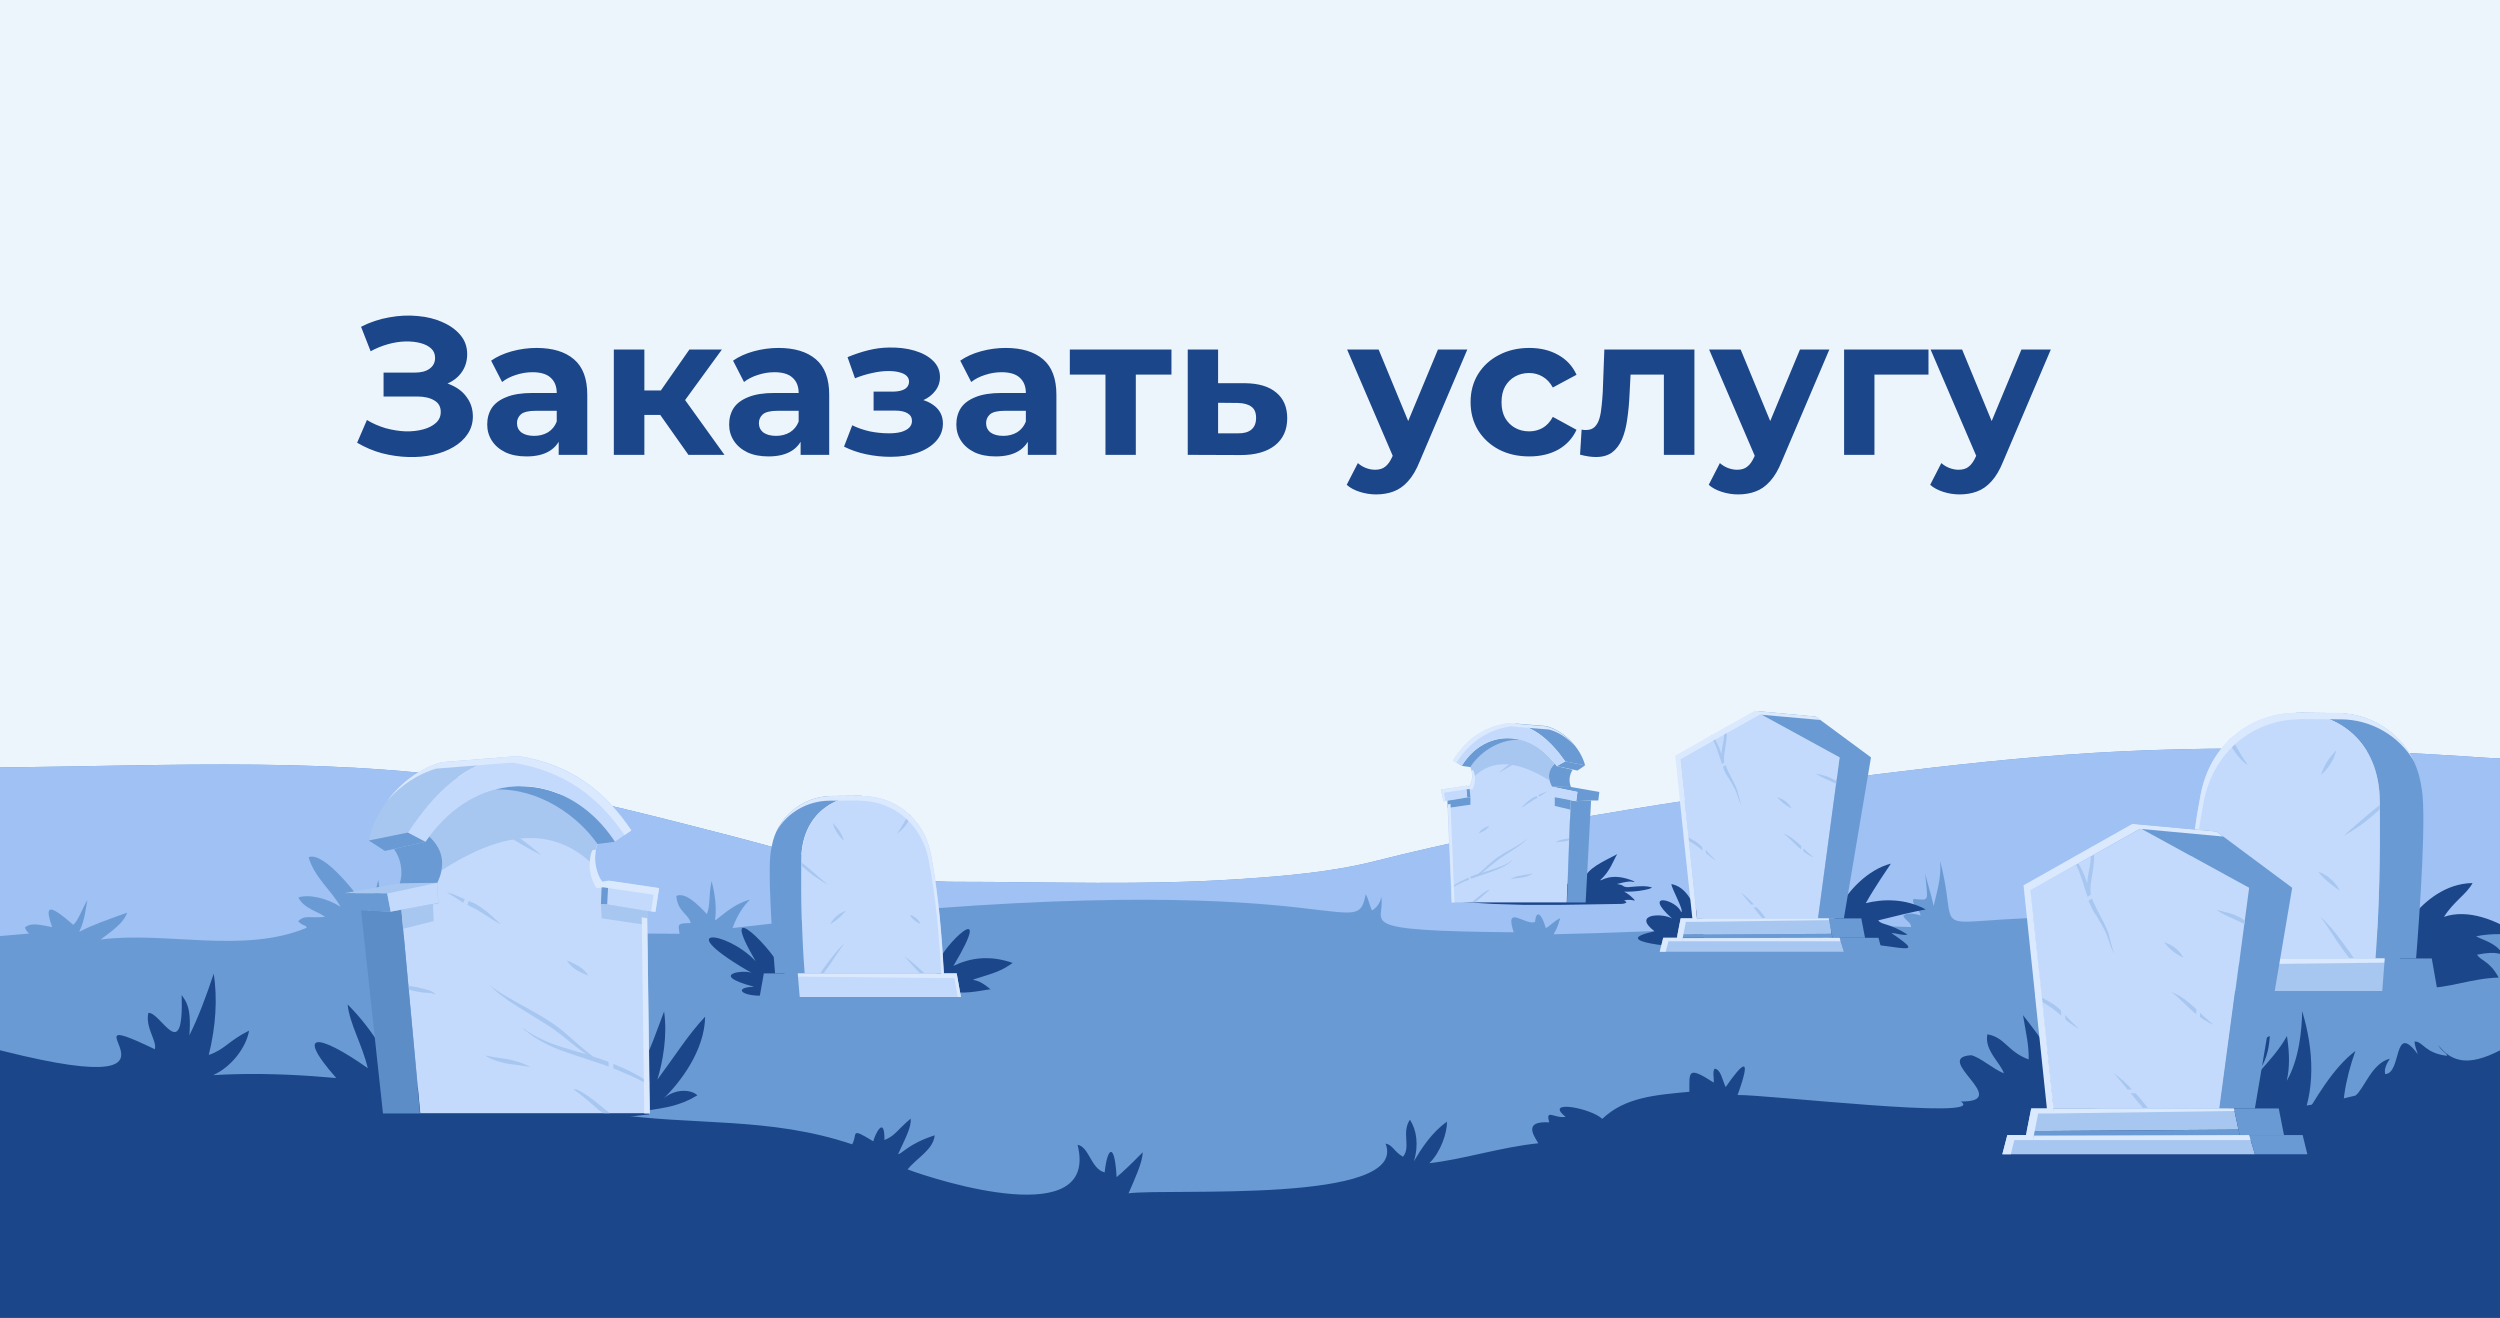 <?xml version="1.0" encoding="UTF-8"?> <svg xmlns="http://www.w3.org/2000/svg" width="1440" height="759" viewBox="0 0 1440 759" fill="none"><rect x="0" y="0" width="1440" height="759" fill="#333333" stroke="none"/><g clip-path="url(#clip0_12_2)"><path d="M-13 0H1450V517H-13V0Z" fill="#ECF5FC"></path><path d="M-13 441.99C-12.86 439.98 -10.42 440.84 -9.13 441.13C-6.16 441.71 -3.13 441.99 -0.1 441.99C98.49 441.27 198.23 435.11 295.82 452.45C338.67 460.05 380.8 471.08 423.07 481.97C463.77 492.43 507.91 507.91 550.18 507.91C604.78 507.91 659.38 510.06 713.98 506.33C740.06 504.61 767.15 502.32 792.51 495.87C877.35 474.37 966.05 461.19 1053.18 449.58C1093.45 444.28 1133.72 439.41 1174.13 435.97C1260.98 428.52 1346.67 430.52 1433.23 436.54C1438.96 436.97 1444.55 436.68 1450.28 436.68V756.28H-9.7L-13 441.99Z" fill="#6A9AD3"></path><path d="M-9.131 441.13C-6.121 441.7 -3.251 441.99 -0.101 441.99C98.489 441.27 198.229 435.11 295.819 452.45C338.669 460.05 380.799 471.08 423.069 481.97C463.769 492.43 507.909 507.91 550.179 507.91C604.779 507.91 659.379 510.06 713.979 506.33C740.059 504.61 767.149 502.32 792.509 495.87C877.349 474.37 966.049 461.19 1053.18 449.58C1093.45 444.28 1133.72 439.41 1174.13 435.97C1260.98 428.52 1346.67 430.52 1433.23 436.54C1438.96 436.97 1444.55 436.68 1450.28 436.68V536.57C1406 541.73 1357.85 532.41 1314.86 531.27C1315 523.82 1340.51 517.8 1343.81 507.34C1339.94 500.46 1306.55 524.25 1304.4 523.25C1310.7 506.77 1312.56 487.71 1307.26 473.66C1302.82 486.56 1300.96 499.46 1296.23 509.2C1276.31 480.39 1271.29 491 1280.18 516.51C1227.59 493.87 1276.74 526.25 1250.51 529.69C1094.46 521.81 1132.14 551.9 1117.53 496.01C1118.39 506.19 1115.23 514.93 1113.8 521.81C1112.08 514.21 1109.5 506.48 1108.93 503.04C1110.22 519.38 1112.08 518.66 1102.19 517.8C1100.76 520.95 1106.06 524.25 1106.21 527.26C1100.9 525.68 1098.04 525.97 1096.32 527.4C1096.89 529.84 1100.9 531.13 1100.76 533.99C1031.97 531.27 961.179 536.86 894.829 538.15C897.549 533.85 898.129 530.27 898.699 528.83C894.689 530.84 892.109 533.99 890.389 534.56C887.949 526.1 884.799 523.81 884.229 530.98C878.929 533.56 866.319 520.23 871.909 537C776.329 536.14 798.679 531.55 795.529 516.51C795.389 520.09 792.089 523.67 790.229 524.39C788.799 521.38 788.369 518.08 786.649 515.07C780.769 546.46 770.459 493.72 421.939 534.56C424.659 527.11 428.389 521.52 431.969 518.22C423.079 520.51 417.069 526.39 412.049 530.12C411.909 529.98 412.049 529.83 411.909 529.69C413.199 520.37 410.759 511.2 409.899 507.48C408.039 516.22 409.329 520.81 407.179 526.54C401.449 520.38 394.569 513.78 389.549 516.08C390.409 525.4 396.569 526.25 397.859 531.7C389.119 531.7 390.979 532.85 391.409 537.86C190.209 536 224.749 552.33 217.869 506.76C215.579 516.51 214.859 520.52 212.859 526.11C206.699 515.93 186.779 490.28 177.749 493.72C181.049 505.47 191.509 513.5 196.089 522.24C187.919 517.22 177.749 514.93 171.869 516.94C175.019 523.39 183.479 525.11 187.199 528.12C177.309 528.98 176.019 526.83 171.719 530.56C174.159 533.43 176.589 532.71 176.589 534.43C140.189 549.62 95.049 536.29 57.929 541.17C69.249 533 71.539 529.99 73.259 525.69C61.649 529.85 53.769 532.57 45.599 536.72C48.899 530.13 49.469 522.53 50.329 518.38C47.029 523.97 45.169 530.28 42.159 532.71C25.679 518.09 26.679 523.97 29.979 534C24.249 533 17.799 530.99 14.359 534.29C15.789 537.59 16.509 537.01 16.799 537.73L-11.431 540.17L-12.431 441.71C-12.861 439.98 -10.281 440.84 -9.131 441.13Z" fill="#9FC1F4"></path><path d="M-11.33 601.97C133.98 641.09 26.12 573.98 89.17 604.36C90.6 599.63 83.58 592.03 85.44 583.44C92.46 582.58 105.93 614.68 104.64 573.12C106.93 576.7 110.37 579.57 109.08 596.34C114.1 586.31 118.68 574.12 123.12 560.8C125.27 574.99 124.41 590.9 120.25 607.66C129.71 604.36 131.28 599.78 143.46 593.62C142.03 602.65 133.86 614.26 122.82 619.27C197.91 614.83 275.3 634.03 351.1 641.34C399.68 648.65 442.53 642.92 490.82 659.11C494.26 653.23 489.1 648.93 503 657.39C504.29 652.52 509.59 642.48 509.45 656.67C515.61 654.09 515.9 651.8 524.5 644.34C525.22 649.07 520.92 656.81 517.34 664.69C519.06 665.12 523.07 658.81 538.41 653.94C537.41 662.4 528.67 666.41 522.79 673.58C540.27 680.17 633.28 709.55 620.67 659.39C627.41 660.54 628.41 673.43 636.29 675.3C637.72 661.26 642.02 656.96 643.17 678.02C646.75 675.15 652.63 669.42 658.22 663.69C658.08 669.42 654.06 678.16 650.05 687.34C673.12 684.33 811.7 693.65 798.08 658.68C802.38 659.54 802.67 663.12 808.11 666.27C812.84 660.68 807.11 652.37 812.12 644.92C815.99 650.94 817.28 659.54 814.41 668.85C818.85 661.4 824.58 652.37 833.47 646.06C833.61 652.51 829.74 663.83 823.3 669.99C842.79 667.84 864 660.82 886.07 658.52C882.77 653.22 877.9 645.62 892.37 646.48C890.08 638.31 895.09 644.33 901.83 643.33C888.79 633.01 916.59 638.31 922.9 644.48C935.94 632.01 953.28 630.72 973.06 628.86C973.2 617.68 971.63 613.52 987.1 623.56C987.39 621.55 986.24 617.11 987.67 615.53C991.25 616.1 991.97 621.84 993.98 626.14C1004.15 611.52 1009.17 607.65 1000.86 630.73C1015.9 630.3 1146.17 645.35 1129.4 634.46C1159.78 634.75 1112.35 609.24 1135.42 607.8C1140.72 609.09 1147.31 615.25 1154.19 618.26C1152.76 612.67 1142.73 604.93 1144.74 595.76C1154.91 597.48 1156.34 605.79 1168.52 610.23C1168.67 602.06 1167.09 595.76 1165.23 584.72C1174.69 596.9 1188.01 612.95 1188.01 632.87C1191.6 627.28 1190.88 626.99 1204.21 608.36C1205.5 615.81 1204.78 628.14 1201.2 637.88C1250.64 642.75 1305.67 644.19 1356.83 631C1361.84 626.99 1366.14 612.37 1376.6 609.79C1375.03 612.08 1373.02 615.67 1373.88 618.68C1383.62 618.25 1378.32 588.01 1392.65 607.21C1391.93 605.06 1390.79 602.05 1390.79 599.9C1395.66 599.76 1396.52 606.6 1409.56 608.17C1409.13 606.16 1406.55 606.02 1404.4 601.86C1416.01 617.48 1431.92 610.17 1449.97 599.42L1448.04 764.48L1422.36 764.49H1255.79L1091.85 764.48L925.91 764.49H697.12H459.4L341.13 764.5H325.33H236.68L18.81 764.49L-1.78 764.5H-11.02L-11.33 601.97Z" fill="#1C468A"></path><path d="M1396.25 659.4C1392.1 659.26 1393.82 658.97 1380.78 659.11C1385.94 652.95 1395.11 645.93 1402.56 638.19C1390.95 643.49 1378.34 647.79 1368.02 659.97C1367.88 657.53 1370.89 651.37 1366.16 640.19C1365.73 643.06 1365.73 648.93 1361.86 652.8C1357.85 648.64 1352.98 639.04 1350.83 653.66C1347.53 639.62 1350.83 621.99 1356.7 605.36C1343.8 615.11 1333.92 632.45 1324.46 648.35C1333.77 628.72 1332.91 604.93 1326.04 582.42C1325.89 593.6 1324.17 610.51 1317.15 622.55C1318.87 615.24 1318.87 607.07 1317.29 596.75C1312.99 604.49 1307.12 610.94 1301.24 617.53C1302.25 613.95 1306.55 610.79 1307.41 596.75C1289.21 604.63 1285.91 629.28 1281.18 649.78C1281.18 652.79 1287.63 664.97 1276.17 664.97C1288.78 664.85 1369.6 664.42 1396.25 659.4ZM1389.09 528.12C1396.97 518.95 1408.44 508.92 1424.2 508.63C1420.76 515.08 1413.45 519.09 1407.72 528.12C1421.33 523.39 1438.24 529.7 1452 539.44C1445.41 537.86 1435.38 537.43 1426.21 539.3C1430.22 541.59 1437.24 542.88 1441.25 549.04C1440.25 550.62 1439.39 547.32 1426.78 549.9C1428.93 553.48 1433.94 553.34 1439.25 563.09C1409.15 563.66 1377.77 588.17 1382.21 531.99C1382.5 531.71 1382.93 530.71 1389.09 528.12ZM1054.47 543.03C1087.15 541.31 1114.52 554.35 1089.44 537.44C1092.45 537.44 1095.6 539.02 1098.75 538.3C1087.86 531.42 1083.99 533 1081.84 530.13C1092.02 527.55 1102.34 525.11 1109.22 523.82C1097.32 517.37 1084.28 517.8 1074.68 520.24C1080.27 510.35 1086.72 501.18 1089.15 497.45C1075.68 500.89 1064.22 513.5 1059.35 523.1V522.24C1055.19 532.14 1053.61 537.15 1054.47 543.03ZM980.38 545.9C966.77 546.04 924.78 542.46 953.01 536.44C939.68 526.12 958.17 525.84 963.18 529.13C945.27 513.08 965.9 518.24 968.34 525.4C970.35 524.83 962.61 511.5 962.75 509.2C971.78 511.06 974.5 520.24 977.94 524.82C977.8 524.53 979.95 528.98 980.81 529.12C979.67 536.15 983.11 543.03 980.38 545.9ZM374.35 638.48C327.35 639.91 280.06 628.45 230.61 630.74C227.46 613.11 214.27 592.47 200.23 578.57C201.38 589.75 208.54 601.5 211.84 615.26C183.46 595.19 165.84 591.47 200.09 628.02C194.64 627.02 186.76 625.87 181.6 631.17C183.03 633.32 183.03 633.89 188.91 639.05C184.9 636.9 175.15 628.16 169.56 632.89C168.41 632.6 166.84 631.89 165.55 634.04C166.41 635.19 167.27 635.62 168.27 636.62C162.39 636.91 153.37 636.62 145.34 640.2C144.91 639.77 145.2 640.2 145.48 639.48C219.71 640.34 296.95 650.95 373.76 641.92L374.35 638.48Z" fill="#1C468A"></path><path d="M1400.7 552.06L1403.99 570.83H1372.18L1373.61 552.06H1391.67H1400.7Z" fill="#6A9AD3"></path><path d="M1346.39 410.75C1368.17 410.89 1387.51 425.37 1393.25 446.29C1394.25 450.02 1394.97 454.03 1395.4 458.18C1397.54 481.54 1391.67 552.05 1391.67 552.05H1373.61H1368.31C1370.46 523.82 1371.18 493.29 1370.75 461.33C1370.46 427.36 1346.96 410.6 1322.45 410.6V410.46L1346.39 410.75Z" fill="#6A9AD3"></path><path d="M1373.61 552.06L1372.18 570.83H1243.64L1247.07 552.06H1257.39H1368.31H1373.61Z" fill="#A8C7F0"></path><path d="M1370.75 461.34C1371.03 493.3 1370.46 523.83 1368.31 552.06H1257.39C1258.97 523.25 1261.55 489 1267.71 457.47C1273.73 426.37 1298.66 410.61 1322.6 410.61C1347.1 410.6 1370.46 427.37 1370.75 461.34Z" fill="#C3DAFC"></path><path d="M1275.88 512.5C1275.88 512.5 1278.46 511.64 1280.75 509.63C1283.04 507.77 1284.33 505.33 1284.33 505.33C1284.33 505.33 1281.61 505.9 1279.32 507.91C1276.88 509.92 1275.88 512.5 1275.88 512.5ZM1336.93 446.29C1336.93 446.29 1339.94 443.85 1342.37 439.98C1343.66 438.12 1344.52 436.11 1344.95 434.68C1345.52 433.25 1345.67 432.24 1345.67 432.24C1345.67 432.24 1342.94 434.82 1340.37 438.69C1337.93 442.57 1336.93 446.29 1336.93 446.29ZM1286.05 431.24C1287.92 434.25 1290.07 436.83 1291.79 438.41C1293.5 439.99 1294.79 440.7 1294.79 440.7L1292.64 437.55C1291.36 435.69 1289.78 432.96 1288.06 429.95L1285.19 425.08C1284.76 425.51 1284.19 425.94 1283.76 426.51C1284.33 428.09 1285.05 429.67 1286.05 431.24ZM1276.17 552.06C1283.62 544.75 1288.78 538.45 1288.78 538.45C1288.78 538.45 1281.47 543.9 1273.44 551.63C1273.3 551.77 1273.16 551.92 1272.87 552.06H1276.17ZM1341.08 508.06C1344.38 510.93 1347.67 512.93 1347.67 512.93C1347.67 512.93 1346.1 509.35 1342.52 506.34C1340.8 504.76 1338.93 503.76 1337.64 503.04C1336.21 502.32 1335.35 502.18 1335.35 502.18C1335.35 502.18 1337.64 505.2 1341.08 508.06ZM1370.75 463.63L1364.58 468.65C1356.42 475.53 1349.97 481.41 1349.97 481.41C1349.97 481.41 1357.85 477.4 1366.02 470.37C1367.74 468.94 1369.31 467.5 1370.75 466.21C1370.89 465.36 1370.89 464.49 1370.75 463.63ZM1350.97 545.04C1347.39 540.02 1343.95 535.72 1341.23 532.71C1338.5 529.7 1336.64 528.12 1336.64 528.12L1340.37 533.42C1342.66 536.72 1345.52 541.45 1349.11 546.46C1350.54 548.47 1351.97 550.33 1353.41 552.05H1355.84C1354.41 549.77 1352.69 547.47 1350.97 545.04Z" fill="#A8C7F0"></path><path d="M1287.06 428.95C1297.52 419.35 1311.13 414.33 1324.46 414.33V414.19L1348.39 414.33C1366.02 414.47 1381.92 423.93 1390.52 438.55C1382.64 421.78 1365.44 410.75 1346.38 410.6L1322.45 410.46V410.6C1309.13 410.6 1295.51 415.47 1285.05 425.22C1276.6 432.96 1270.29 443.71 1267.57 457.47C1261.55 489 1258.83 523.25 1257.25 552.06H1246.79L1243.49 570.83H1246.07L1248.79 555.78H1259.26L1373.33 554.49L1373.47 552.05H1259.4C1260.98 523.96 1263.7 491.43 1269.43 461.19C1272.3 447.44 1278.75 436.69 1287.06 428.95Z" fill="#DAE9FE"></path><path d="M1059.63 436.26L1013.78 411.18L967.77 437.26L977.51 528.98H1047.16L1059.63 436.26Z" fill="#C3DAFC"></path><path d="M1059.63 540.16L1062.07 548.19H956.02L958.03 540.16H965.909H1055.62H1059.63ZM1053.33 528.98L1055.05 537.87L966.2 538.44L968.06 528.98H974.799H1047.17H1053.33Z" fill="#A8C7F0"></path><path d="M1055.05 537.87L1055.62 540.16H965.91L966.2 538.44L1055.05 537.87ZM1081.99 540.16L1084.14 548.19H1062.07L1059.63 540.16H1074.25H1081.99Z" fill="#6A9AD3"></path><path d="M1072.1 528.98L1074.25 540.16H1059.63H1055.62L1055.05 537.87L1053.33 528.98H1062.07H1072.1Z" fill="#6A9AD3"></path><path d="M1077.69 436.26L1062.07 528.99H1053.33H1047.17L1059.63 436.26L1010.62 409.46L1045.88 412.76L1077.69 436.26Z" fill="#6A9AD3"></path><path d="M988.839 431.1L991.849 440.13L993.279 439.13C993.279 438.99 993.279 438.99 993.139 438.84C992.999 437.69 992.999 436.4 993.139 435.11L993.709 431.1C994.139 428.38 994.569 425.65 994.569 423.07L994.709 418.63L993.559 419.2L993.129 423.07C992.989 425.51 992.559 428.09 991.979 430.81C991.839 431.96 991.549 433.1 991.549 434.25L990.119 430.52C988.969 427.51 987.399 425.22 986.109 423.21L985.389 423.64C986.399 425.8 987.839 428.23 988.839 431.1ZM1027.53 462.92C1029.68 464.64 1031.97 465.64 1031.97 465.64C1031.97 465.64 1030.83 463.35 1028.54 461.63C1027.39 460.77 1026.24 460.05 1025.24 459.77C1024.38 459.34 1023.66 459.34 1023.66 459.34C1024.87 460.61 1026.16 461.81 1027.53 462.92ZM1036.42 486.28C1034.12 484.13 1031.83 482.41 1030.11 481.41C1028.25 480.41 1027.1 479.98 1027.1 479.98C1027.1 479.98 1028.11 480.7 1029.68 482.13C1031.26 483.42 1033.12 485.43 1035.41 487.58L1037.42 489.3L1037.56 487.29C1037.13 486.99 1036.85 486.71 1036.42 486.28ZM1054.62 448.15C1052.32 447 1050.03 446.57 1048.45 446.14L1045.88 445.57L1048.17 447C1049.6 447.86 1051.75 448.72 1053.9 449.72L1057.63 451.44L1057.77 450.01C1056.91 449.3 1055.91 448.73 1054.62 448.15ZM980.669 490L980.379 487.71C979.519 486.85 978.519 486.13 977.509 485.27C974.639 483.41 971.779 481.97 969.629 480.83L969.769 482.26C971.629 483.69 974.069 485.13 976.499 486.7C978.089 487.71 979.519 488.86 980.669 490ZM1014.2 525.12L1012.06 522.68H1009.91L1012.91 526.26L1015.21 529.13H1017.07C1016.35 527.7 1015.21 526.4 1014.2 525.12ZM1044.59 493.73C1044.59 493.73 1043.58 493.01 1042.01 491.58L1038.85 488.71L1038.71 490.43L1041.43 492.29C1043.44 493.44 1044.59 493.73 1044.59 493.73ZM988.269 495.45C988.269 495.45 986.979 494.45 985.119 492.44L982.399 489.43L982.689 491.44L984.699 493.02C986.689 494.87 988.269 495.45 988.269 495.45ZM1006.32 516.95L1002.6 513.94L1005.61 517.52L1008.47 520.96H1010.34L1006.32 516.95ZM993.709 445.14C994.429 446.57 995.289 447.72 995.859 448.44C997.719 451.74 999.589 454.6 1000.45 457.33C1001.16 459.62 1001.88 461.49 1002.45 462.63C1003.03 463.78 1003.46 464.35 1003.46 464.35C1003.46 464.35 1003.03 463.78 1002.6 462.49C1002.17 461.2 1001.74 459.34 1001.16 457.04C1000.16 452.31 996.289 447.01 993.859 440.56L992.429 441.71C992.799 442.87 993.229 444.02 993.709 445.14Z" fill="#A8C7F0"></path><path d="M961.039 542.17H968.78L969.21 540.45L971.07 530.99H977.659L972.789 484.27V483.98L967.77 437.26L988.409 425.65L988.979 425.36L1013.63 411.6L1048.74 414.75L1045.88 412.74L1010.62 409.44L985.969 423.34L985.4 423.63L964.909 435.24L969.78 481.96V482.25L974.799 528.97H968.06L966.2 538.43L965.909 540.15H958.03L956.02 548.18H959.46L961.039 542.17Z" fill="#DAE9FE"></path><path d="M977.661 530.99L1053.47 529.99L1053.33 528.99H977.521L977.661 530.99ZM968.781 542.17H1060.21L1059.63 540.16L969.211 540.45L968.781 542.17Z" fill="#DAE9FE"></path><path d="M1295.37 511.36L1233.17 477.25L1169.4 512.79L1182.59 638.48H1278.31L1295.37 511.36Z" fill="#C3DAFC"></path><path d="M1295.51 653.81L1298.81 664.85H1153.35L1156.22 653.81H1166.97H1290.07H1295.51ZM1286.77 638.48L1289.35 650.66L1167.4 651.52L1169.98 638.48H1179.01H1278.6H1286.77Z" fill="#A8C7F0"></path><path d="M1289.35 650.66L1290.07 653.81H1166.97L1167.4 651.52L1289.35 650.66ZM1326.32 653.81L1329.04 664.85H1298.81L1295.51 653.81H1315.57H1326.32Z" fill="#6A9AD3"></path><path d="M1312.56 638.48L1315.57 653.82H1295.51H1290.07L1289.35 650.67L1286.77 638.49H1298.81H1312.56V638.48Z" fill="#6A9AD3"></path><path d="M1320.3 511.36L1298.81 638.48H1286.77H1278.6L1295.51 511.36L1228.3 474.53L1276.74 478.97L1320.3 511.36Z" fill="#6A9AD3"></path><path d="M1198.35 504.19C1199.78 507.92 1200.79 512.22 1202.51 516.66L1204.37 515.23C1204.37 515.09 1204.23 514.94 1204.23 514.8V514.66C1204.08 512.99 1204.08 511.31 1204.23 509.64C1204.37 507.92 1204.8 506.06 1205.09 504.19C1205.66 500.46 1206.23 496.74 1206.23 493.3C1206.09 491.01 1206.23 489 1206.38 487.14L1204.8 488C1204.51 489.58 1204.37 491.3 1204.37 493.3C1204.23 496.6 1203.51 500.18 1202.79 503.91C1202.51 505.49 1202.36 507.06 1202.22 508.64C1201.65 506.92 1201.07 505.2 1200.36 503.62C1198.78 499.61 1196.49 496.45 1194.91 493.59L1193.91 494.16C1195.2 497.03 1197.06 500.18 1198.35 504.19ZM1251.52 547.9C1253.4 549.4 1255.47 550.66 1257.68 551.63C1257.68 551.63 1256.1 548.48 1252.95 546.04C1251.37 544.75 1249.8 543.89 1248.51 543.46C1247.22 542.89 1246.5 542.74 1246.5 542.74C1247.97 544.65 1249.66 546.38 1251.52 547.9ZM1263.7 580.01C1260.55 577.14 1257.39 574.71 1254.96 573.42C1252.52 571.99 1250.8 571.41 1250.8 571.41C1250.8 571.41 1252.23 572.41 1254.24 574.28L1262.12 581.73C1263.12 582.59 1263.98 583.45 1264.99 584.17L1265.13 581.45C1264.7 580.87 1264.27 580.44 1263.7 580.01ZM1288.78 527.7C1285.62 526.12 1282.47 525.55 1280.32 524.98L1276.74 524.12C1276.74 524.12 1277.88 524.98 1279.89 526.13C1281.9 527.28 1284.76 528.42 1287.77 529.86L1292.79 532.3L1293.08 530.29C1291.75 529.25 1290.31 528.39 1288.78 527.7ZM1187.32 585.02L1187.03 581.87C1185.88 580.72 1184.59 579.72 1183.02 578.57C1179.01 575.99 1175.14 574.13 1172.13 572.55L1172.27 574.41C1174.85 576.27 1178.29 578.28 1181.58 580.43C1183.73 582.01 1185.6 583.45 1187.32 585.02ZM1233.17 633.18L1230.16 629.74H1227.3L1231.31 634.61L1234.61 638.48H1237.33L1233.17 633.18ZM1275.02 590.18C1275.02 590.18 1273.59 589.18 1271.58 587.31C1270.29 586.31 1268.86 584.87 1267.28 583.3L1267.14 585.74C1268.43 586.74 1269.72 587.6 1270.86 588.18C1273.3 589.75 1275.02 590.18 1275.02 590.18ZM1197.63 592.62C1197.63 592.62 1195.92 591.19 1193.34 588.61L1189.47 584.6L1189.75 587.32L1192.48 589.47C1195.49 591.62 1197.63 592.62 1197.63 592.62ZM1222.43 622L1217.41 617.99L1221.57 622.86L1225.44 627.59H1228.01C1226.01 625.29 1224 623.43 1222.43 622ZM1205.09 523.54C1206.09 525.55 1207.09 526.98 1207.95 528.13C1210.53 532.72 1213.11 536.73 1214.11 540.31C1215.12 543.32 1215.98 545.9 1216.84 547.62C1217.7 549.2 1218.27 550.06 1218.27 550.06C1218.27 550.06 1217.7 549.2 1217.12 547.48C1216.55 545.76 1215.98 543.18 1215.12 540.03C1213.83 533.58 1208.53 526.27 1204.94 517.53L1202.94 518.96C1203.8 520.53 1204.51 522.11 1205.09 523.54Z" fill="#A8C7F0"></path><path d="M1160.23 656.68H1170.98L1171.41 654.39L1173.99 641.35H1183.16L1176.43 577.29V576.86L1169.55 512.8L1197.78 496.89L1198.5 496.46L1232.46 477.4L1280.47 481.84L1276.74 478.97L1228.3 474.53L1194.48 493.59L1193.77 494.02L1165.54 509.93L1172.27 573.99V574.42L1179.01 638.48H1169.98L1167.4 651.52L1166.97 653.81H1156.22L1153.35 664.84H1158.23L1160.23 656.68Z" fill="#DAE9FE"></path><path d="M1183.16 641.35L1287.06 639.92L1286.77 638.49H1182.88L1183.16 641.35ZM1170.98 656.68H1296.37L1295.51 653.81L1171.41 654.38L1170.98 656.68Z" fill="#DAE9FE"></path><path d="M451.16 560.52C446.57 547.34 411.61 513.08 435.25 553.64C417.91 535.3 385.38 533.29 433.39 560.66C430.24 558.08 406.45 560.95 434.39 568.4C420.78 568.54 427.51 576 448.29 572.7C448.86 570.41 452.3 565.96 451.87 559.52C451.73 559.52 451.58 559.52 451.58 559.66C451.58 559.8 451.59 559.8 451.16 560.52ZM540.44 554.5C542.59 545.33 573.83 514.94 549.18 556.36C558.92 551.63 570.1 550.05 583.29 554.64C576.99 559.08 574.83 559.8 560.51 564.24C561.37 565.1 563.52 563.81 570.68 569.97C569.68 568.83 532.56 580.87 540.44 554.5Z" fill="#1C468A"></path><path d="M439.979 560.66L437.539 574.27H460.609L459.459 560.66H446.419H439.979Z" fill="#6A9AD3"></path><path d="M479.248 458.47C463.488 458.61 449.588 468.93 445.288 484.12C444.568 486.84 443.998 489.71 443.708 492.72C442.128 509.63 446.428 560.65 446.428 560.65H459.468H463.338C461.758 540.3 461.328 518.23 461.478 495.15C461.768 470.5 478.678 458.46 496.448 458.46V458.32L479.248 458.47Z" fill="#6A9AD3"></path><path d="M459.48 560.66L460.63 574.27H553.49L551.05 560.66H543.6H463.35H459.48Z" fill="#C3DAFC"></path><path d="M461.621 495.16C461.331 518.23 461.911 540.31 463.481 560.66H543.731C542.581 539.88 540.721 515.08 536.281 492.3C531.981 469.8 513.921 458.48 496.581 458.48C478.821 458.47 461.911 470.51 461.621 495.16Z" fill="#C3DAFC"></path><path d="M530.119 532.14C530.119 532.14 528.259 531.42 526.679 530.13C524.959 528.7 524.099 526.98 524.099 526.98C524.099 526.98 526.109 527.41 527.679 528.84C528.829 529.66 529.679 530.81 530.119 532.14ZM486.129 484.27C486.129 484.27 483.979 482.55 482.119 479.68C481.259 478.25 480.539 476.96 480.259 475.81C479.829 474.81 479.689 474.09 479.689 474.09C479.689 474.09 481.699 475.95 483.559 478.68C485.409 481.55 486.129 484.27 486.129 484.27ZM522.959 473.38C521.869 475.32 520.459 477.06 518.799 478.54C517.509 479.69 516.649 480.26 516.649 480.26L518.229 477.97L521.529 472.52C522.249 471.23 522.959 470.08 523.679 469.08L524.679 470.08L522.959 473.38ZM529.979 560.66C524.679 555.36 520.949 550.77 520.949 550.77C520.949 550.77 526.249 554.64 532.129 560.23L532.559 560.66H529.979ZM483.119 528.84C480.679 530.99 478.249 532.28 478.249 532.28C478.249 532.28 479.399 529.7 481.979 527.55C483.269 526.4 484.559 525.69 485.559 525.26L487.279 524.54C487.279 524.54 485.559 526.69 483.119 528.84ZM461.619 496.74L466.059 500.32L476.669 509.49C476.669 509.49 471.079 506.62 465.059 501.61L461.619 498.6V496.74ZM475.949 555.64C478.529 552.06 481.109 548.9 482.969 546.75C484.979 544.6 486.269 543.45 486.269 543.45L483.549 547.32L477.239 556.78C476.089 558.21 475.089 559.65 474.229 560.94H472.369C473.369 559.08 474.659 557.36 475.949 555.64Z" fill="#A8C7F0"></path><path d="M522.101 471.66C514.511 464.64 504.621 461.2 495.021 461.2V461.06L477.681 461.2C464.931 461.34 453.461 468.08 447.301 478.69C453.031 466.51 465.361 458.63 479.111 458.48L496.451 458.34V458.48C506.051 458.48 515.941 462.06 523.531 468.94C529.551 474.53 534.281 482.27 536.141 492.3C540.581 515.09 542.441 539.88 543.591 560.66H551.041L553.481 574.27H551.621L549.761 563.38H542.311L459.771 562.52L459.631 560.8H542.171C541.021 540.59 539.161 516.95 534.861 495.16C532.851 484.99 528.121 477.25 522.101 471.66Z" fill="#DAE9FE"></path><path d="M374.921 639.34C383.091 638.05 391.971 636.9 401.721 630.88C397.281 626.87 387.101 627.3 380.941 634.03C392.401 623.14 405.871 604.79 406.161 585.59C396.561 595.76 388.961 607.95 378.651 621.85C381.801 611.53 384.531 596.34 382.521 582.58C378.791 592.33 374.921 604.22 368.331 616.83C342.971 597.62 348.841 617.69 362.021 639.9C365.611 638.91 367.331 639.48 374.921 639.34Z" fill="#1C468A"></path><path d="M231.189 523.97L242.079 641.2H374.349L372.769 524.54L349.979 520.96L346.249 520.82L346.819 508.06C343.089 503.19 341.229 493.3 344.239 486.28C333.489 470.51 311.279 454.18 285.629 454.89C271.589 458.47 258.119 467.36 247.219 482.12C255.819 490.15 256.389 499.17 251.809 508.78L252.529 520.39L231.189 523.97Z" fill="#C3DAFC"></path><path d="M295.959 480.69C300.689 483.41 304.559 486.57 307.279 488.72L311.719 492.45C311.719 492.45 309.709 491.59 306.559 489.87C303.409 488.15 299.249 485.71 294.669 482.99C291.089 480.84 288.079 478.4 285.639 476.4L288.219 475.97C290.659 477.25 293.239 478.97 295.959 480.69ZM269.879 521.53C269.589 521.39 269.309 521.24 269.159 521.1L270.019 518.95C270.309 519.09 270.589 519.24 270.739 519.24C271.889 519.67 273.029 520.24 274.179 520.82C278.769 523.4 282.209 526.55 284.639 528.85C287.069 531.15 288.649 532.43 288.649 532.43C288.649 532.43 286.789 531.57 283.919 529.85C281.049 528.13 277.329 525.41 273.029 523.11C271.889 522.68 270.889 522.11 269.879 521.53ZM301.839 612.83L305.569 614.55C305.569 614.55 303.989 614.41 301.699 613.98L292.379 612.69C288.649 611.97 285.359 610.97 283.059 609.97C280.759 608.97 279.479 607.96 279.479 607.96L283.349 608.68L292.669 610.11C296.109 610.82 299.399 611.82 301.839 612.83ZM344.979 612.4L326.919 606.38C321.329 604.52 316.459 602.37 312.449 600.22C308.439 598.07 305.569 595.92 303.569 594.34C302.569 593.62 301.849 592.91 301.419 592.48L300.699 591.76C300.969 591.97 301.259 592.16 301.559 592.33C302.129 592.76 302.849 593.33 303.849 594.05C305.859 595.48 309.009 597.2 313.019 599.07C317.029 600.94 321.909 602.65 327.489 604.23C330.639 605.23 334.079 606.24 337.659 607.24C334.939 605.38 332.069 603.23 328.919 600.65C325.049 597.5 320.899 594.06 316.169 591.05C306.709 584.89 297.679 579.87 291.519 575.43C288.509 573.28 286.069 571.27 284.499 569.84C282.929 568.41 282.059 567.55 282.059 567.55L284.639 569.41C286.359 570.56 288.789 572.28 292.089 574.14C298.399 578.01 307.709 582.45 317.309 588.76C322.179 591.91 326.339 595.64 330.059 598.94C333.779 602.24 337.079 605.1 340.089 607.4C340.659 607.83 341.089 608.12 341.669 608.55L345.539 609.84C347.259 610.41 348.979 611.13 350.559 611.7V614.42C348.839 613.68 346.979 612.97 344.979 612.4ZM333.369 556.5C335.089 557.65 336.669 558.94 337.529 560.08C338.529 561.23 338.819 561.94 338.819 561.94C338.819 561.94 337.959 561.65 336.669 561.08C335.379 560.51 333.659 559.79 331.939 558.64C330.219 557.49 328.639 556.2 327.779 555.06L326.489 553.2C326.489 553.2 327.349 553.49 328.639 554.06L333.369 556.5ZM267.729 517.95L266.869 519.96H266.729L261.859 516.81L257.269 513.94C257.269 513.94 259.279 514.37 262.429 515.66C264.009 516.23 265.729 517.09 267.729 517.95ZM343.679 638.34C339.379 634.61 335.659 631.32 332.649 629.17C331.789 628.45 330.929 628.02 330.209 627.45H332.069C332.499 627.59 332.929 627.88 333.219 628.02C336.659 629.74 340.959 632.75 345.259 636.33L351.279 641.2H347.549C346.119 640.34 344.829 639.48 343.679 638.34ZM235.199 567.97C236.779 567.97 238.639 568.26 240.499 568.69C243.509 569.41 246.229 569.98 248.239 570.84C249.039 571.18 249.769 571.66 250.389 572.27C250.819 572.7 250.959 572.99 250.959 572.99C250.959 572.99 249.809 572.27 247.949 571.99C246.089 571.85 243.219 571.85 240.069 571.13C238.349 570.84 236.769 570.41 235.339 569.98L235.199 567.97ZM282.919 474.24C280.479 472.52 278.619 471.8 278.619 471.8L280.049 472.09C281.049 472.38 282.339 472.81 284.059 473.52C284.199 473.66 284.489 473.66 284.629 473.81L282.919 474.24ZM373.919 625.15C370.619 623.14 366.749 621.14 362.459 619.27C359.589 617.98 356.439 616.69 353.289 615.4V612.82C356.869 614.25 360.309 615.69 363.319 617.26C367.329 619.27 370.769 621.42 373.929 623.42L373.919 625.15Z" fill="#A8C7F0"></path><path d="M344.109 486.13C342.529 489.43 342.249 494.73 343.109 499.46C317.749 473.95 287.509 479.97 254.119 501.47C256.409 491.87 249.679 483.99 247.099 481.84C259.139 466.94 272.029 455.9 287.219 454.18C312.449 454.75 331.069 465.93 344.109 486.13ZM197.939 514.51L223.019 514.65L251.819 508.49L230.039 508.78L197.939 514.51ZM212.419 484.13L235.059 479.54C250.389 456.18 268.309 438.98 292.669 435.97L254.549 438.98C233.769 444.71 216.429 464.35 212.419 484.13Z" fill="#A8C7F0"></path><path d="M235.059 479.54L212.419 484.13L221.739 490.15L226.899 489L245.099 484.84L235.059 479.54ZM197.949 514.51L199.379 524.25L207.979 524.39L225.029 525.11L223.019 514.65L197.949 514.51Z" fill="#6A9AD3"></path><path d="M225.03 525.11L207.98 524.39L220.59 641.34H241.94L231.19 523.96L225.03 525.11Z" fill="#5D8DC6"></path><path d="M346.701 508.06L346.131 520.82L349.861 520.96L350.431 507.35L346.701 508.06ZM245.091 484.84L226.891 489C230.761 494.16 232.481 502.33 230.191 508.78L251.831 508.49C256.421 498.89 255.841 489.86 247.241 481.83C246.381 482.84 245.661 483.84 245.091 484.84ZM285.501 454.75C311.151 454.03 333.361 470.52 344.111 486.14L354.141 484.85C337.091 458.9 310.441 448.3 285.501 454.75Z" fill="#6A9AD3"></path><path d="M223.02 514.65L225.03 525.11L231.19 523.96L252.4 520.09L251.83 508.48L223.02 514.65ZM350.42 507.34L349.85 520.96L372.64 524.69L377.51 525.41L379.66 511.65L350.42 507.34ZM235.06 479.54L245.09 484.84L247.24 481.83C258.13 467.21 271.6 458.18 285.65 454.6C310.58 448.15 337.24 458.9 354.29 484.7L363.75 478.25C348.99 456.32 329.5 440.27 298.4 435.4L292.67 435.83C268.31 439.12 250.39 456.18 235.06 479.54Z" fill="#C3DAFC"></path><path d="M372.629 524.68L349.839 520.95L346.109 520.81L346.539 528.98L372.769 532.85L372.629 524.68ZM249.389 520.67L249.819 530.56L232.189 535L231.189 523.97L249.389 520.67Z" fill="#A8C7F0"></path><path d="M295.25 439.27L289.52 439.7L251.4 442.71C240.65 445.72 230.77 452.45 223.17 461.06C231.05 450.74 242.09 442.29 254.41 438.99L292.53 435.98L298.26 435.55C329.36 440.57 348.85 456.47 363.61 478.4L359.74 480.98C345.12 459.62 325.77 444.14 295.25 439.27ZM376.5 515.37L347.41 511.07L343.68 511.64C341.96 509.35 340.53 505.76 339.95 502.04C339.95 501.75 339.81 501.61 339.81 501.32C339.67 500.6 339.67 499.89 339.67 499.17V498.02C339.67 497.16 339.67 496.44 339.81 495.58V495.29C339.95 493.43 340.38 491.42 341.24 489.7L343.25 489.41C343.11 490.13 342.96 490.7 342.96 491.42V491.71C342.96 492.57 342.82 493.29 342.82 494.15V495.3C342.82 496.02 342.96 496.73 342.96 497.45C342.96 497.74 343.1 497.88 343.1 498.17C343.67 501.9 345.11 505.48 346.83 507.77L350.56 507.2L379.65 511.5L377.5 525.26L375.06 524.83L376.5 515.37ZM370.91 628.88V627.16L369.62 528.41L372.77 528.84L373.92 623.43V625.15L374.21 641.35H371.06L370.91 628.88Z" fill="#DAE9FE"></path><path d="M912.461 506.48C912.321 506.48 912.321 506.48 912.171 506.62C914.751 499.88 923.061 496.45 931.521 492C929.231 495.58 927.651 501.6 921.781 506.9C921.781 508.19 927.511 501.6 941.561 507.76C939.841 508.62 941.271 506.47 931.391 509.19C932.391 509.48 933.681 509.48 934.541 510.05C934.971 510.34 935.261 510.62 935.831 510.77C937.261 511.2 938.841 510.91 940.421 510.77C944.151 510.48 948.011 510.05 951.601 511.2C950.311 512.06 948.591 512.35 947.161 512.63C943.151 513.49 939.131 513.63 935.121 513.63C936.551 513.49 942.001 518.36 941.571 518.65C941.281 518.79 941.141 518.65 941.001 518.65C940.431 518.51 939.851 518.36 939.281 518.36C938.421 518.36 937.561 518.22 936.701 518.36C936.271 518.5 935.841 518.65 935.271 518.79C935.701 518.65 936.561 519.36 936.851 519.65C936.421 520.51 934.411 520.65 933.701 520.65L897.441 521.22H878.241L859.751 520.65L843.701 519.65C842.411 519.51 841.121 519.51 839.831 519.36C839.261 519.36 838.681 519.22 838.111 519.22C837.681 519.22 836.821 518.93 836.531 519.08C859.721 511.93 885.801 514.8 912.461 506.48Z" fill="#1C468A"></path><path d="M893.971 458.9V453.02C891.391 448.15 891.391 443.7 895.551 439.69C889.671 432.38 882.651 427.79 875.491 426.08C862.591 425.79 851.841 433.96 846.971 441.84C848.691 445.42 847.971 450.3 846.251 452.88L846.821 459.33L844.961 459.47L833.641 461.33L836.081 519.8H902.431L904.581 460.9L893.971 458.9Z" fill="#C3DAFC"></path><path d="M871.04 439.13C868.75 440.56 866.88 442 865.59 443.14L863.44 445C863.44 445 864.44 444.57 865.88 443.71L871.61 440.27C873.33 439.12 874.76 437.98 875.91 436.97C875.48 436.83 875.05 436.83 874.62 436.83C873.62 437.41 872.33 438.27 871.04 439.13ZM885.23 459.76C885.37 459.76 885.52 459.62 885.66 459.62C885.52 459.33 885.37 458.9 885.09 458.47C884.95 458.47 884.8 458.61 884.66 458.61L882.94 459.47C880.79 460.76 879.07 462.34 877.92 463.48L876.06 465.34L878.35 464.05L883.65 460.61C884.23 460.19 884.8 459.91 885.23 459.76ZM871.76 505.48C870.61 505.91 870.04 506.34 870.04 506.34C870.04 506.34 870.76 506.2 872.05 506.05L876.78 505.48C878.64 505.19 880.22 504.62 881.37 504.05C882.52 503.48 883.09 503.05 883.09 503.05L881.08 503.48L876.49 504.2C874.63 504.48 872.91 504.91 871.76 505.48ZM850.12 505.2L859.01 502.19C861.73 501.19 864.17 500.18 866.03 499.18C867.89 498.18 869.33 497.03 870.33 496.31C870.76 495.88 871.19 495.59 871.33 495.31L871.62 495.02C871.62 495.02 871.48 495.16 871.19 495.31C870.9 495.46 870.62 495.74 870.04 496.17C869.04 496.89 867.6 497.75 865.6 498.61C863.6 499.47 861.16 500.33 858.44 501.19L853.42 502.77C854.71 501.91 856.14 500.76 857.58 499.47L863.74 494.6C868.33 491.45 872.77 489.01 875.63 486.72C877.06 485.57 878.21 484.71 878.93 484L880.08 482.85C880.08 482.85 879.65 483.14 878.79 483.85C877.93 484.42 876.78 485.28 875.21 486.29C872.2 488.3 867.62 490.45 862.89 493.6C860.6 495.18 858.59 497.04 856.73 498.62C855.01 500.2 853.43 501.77 852 502.78C851.71 502.92 851.57 503.21 851.28 503.35C850.71 503.49 849.99 503.78 849.42 504.07C848.56 504.36 847.7 504.64 846.98 504.93L847.12 506.22C848.26 505.91 849.12 505.62 850.12 505.2ZM854.42 477.25C853.56 477.82 852.84 478.54 852.41 478.97C851.98 479.54 851.84 479.97 851.84 479.97C851.84 479.97 852.27 479.83 852.84 479.54C853.41 479.25 854.27 478.97 855.13 478.39C855.99 477.81 856.71 477.1 857.14 476.67C857.57 476.1 857.71 475.67 857.71 475.67C857.71 475.67 857.28 475.81 856.71 476.1C856.14 476.25 855.28 476.68 854.42 477.25ZM886.23 457.9C886.37 458.19 886.52 458.62 886.66 458.9L889.1 457.32C890.39 456.32 891.25 455.89 891.25 455.89C891.25 455.89 890.25 456.03 888.81 456.75L886.23 457.9ZM851.55 518.24L856.85 513.65C857.28 513.36 857.71 513.08 858 512.79H857C856.86 512.93 856.57 512.93 856.43 513.08C854.71 513.94 852.7 515.52 850.7 517.24L847.83 519.68H849.69C850.26 519.24 850.98 518.81 851.55 518.24ZM904.01 482.98C903.15 482.98 902.29 483.12 901.43 483.27C900 483.56 898.56 483.84 897.56 484.27L896.56 484.99C896.42 485.28 896.27 485.42 896.27 485.42C896.27 485.42 896.84 484.99 897.7 484.99C898.56 484.85 900.14 484.85 901.57 484.56C902.43 484.42 903.29 484.13 903.86 483.99L904.01 482.98ZM877.49 435.97C878.64 435.11 879.5 434.68 879.5 434.68C879.5 434.68 879.21 434.68 878.78 434.82L876.77 435.54C876.63 435.54 876.63 435.68 876.48 435.68C876.78 435.83 877.06 435.83 877.49 435.97ZM835.93 511.64C837.51 510.64 839.37 509.63 841.52 508.63C842.95 507.91 844.39 507.34 846.11 506.77L845.97 505.48L841.1 507.77L835.94 510.78V511.64H835.93Z" fill="#A8C7F0"></path><path d="M846.969 441.85C847.829 443.43 848.119 446.15 847.829 448.59C859.869 435.83 875.199 438.84 892.539 449.59C891.109 444.72 894.259 440.85 895.549 439.7C889.099 432.25 882.219 426.66 874.629 425.8C862.019 426.08 852.989 431.82 846.969 441.85Z" fill="#A8C7F0"></path><path d="M921.199 456.18H908.589L893.969 453.17L904.859 453.31L921.199 456.18ZM913.029 440.85L901.559 438.56C893.249 426.81 883.649 418.21 871.469 416.63L890.669 418.21C901.279 421.07 910.449 430.96 913.029 440.85Z" fill="#6A9AD3"></path><path d="M901.569 438.55L913.039 440.84L908.599 443.85L906.019 443.28L896.699 441.27L901.569 438.55ZM921.199 456.18L920.629 461.05H916.469L907.869 461.48L908.589 456.18H921.199Z" fill="#6A9AD3"></path><path d="M907.869 461.48L916.469 461.05L913.319 519.81H902.569L904.719 460.91L907.869 461.48ZM846.399 452.88L846.969 459.33H845.109L844.389 452.59L846.399 452.88ZM896.699 441.27L905.869 443.42C904.009 446 903.429 450.01 904.869 453.31L893.979 453.17C891.399 448.3 891.399 443.85 895.559 439.84C895.979 440.27 896.409 440.7 896.699 441.27ZM875.489 426.08C862.589 425.79 851.839 433.96 846.969 441.85L841.949 441.13C849.839 428.23 862.879 422.93 875.489 426.08Z" fill="#6A9AD3"></path><path d="M908.592 456.18L907.872 461.48L904.722 460.91L893.972 458.9V453.17L908.592 456.18ZM844.392 452.6L845.112 459.34L833.792 461.2L831.352 461.63L829.922 454.75L844.392 452.6ZM901.572 438.55L896.702 441.13C896.272 440.56 895.982 440.13 895.552 439.7C889.672 432.39 882.652 427.8 875.492 426.08C862.882 422.93 849.702 428.23 841.962 441.27L836.942 438.12C843.672 427.08 853.132 419.06 868.472 416.62L871.342 416.91C883.652 418.34 893.262 426.8 901.572 438.55Z" fill="#C3DAFC"></path><path d="M833.789 461.2L845.109 459.34H846.969V463.5L833.929 465.36L833.789 461.2ZM895.549 459.19V464.21L904.579 466.36L904.719 460.91L895.549 459.19Z" fill="#6A9AD3"></path><path d="M870.18 418.34L873.05 418.63L892.25 420.21C897.7 421.64 902.85 425.08 906.87 429.38C902.71 424.22 896.84 419.92 890.53 418.34L871.33 416.76L868.46 416.47C852.98 418.91 843.67 426.93 836.93 437.97L838.94 439.26C845.82 428.66 855.14 420.78 870.18 418.34ZM831.64 456.61L846.11 454.46L847.97 454.75C848.83 453.6 849.4 451.74 849.55 449.88V449.45V448.3V447.73C849.55 447.3 849.55 446.87 849.41 446.58V446.44C849.27 445.44 848.98 444.58 848.55 443.72L847.55 443.58C847.69 443.87 847.69 444.3 847.84 444.58V444.72C847.84 445.15 847.98 445.58 847.98 445.87V446.44V447.59V448.02C847.84 449.88 847.26 451.75 846.4 452.89L844.54 452.6L830.07 454.75L831.5 461.63L832.65 461.49L831.64 456.61ZM837.51 513.51V512.65L835.5 463.06L833.92 463.35L835.93 510.79V511.65L836.22 519.82H837.8L837.51 513.51Z" fill="#DAE9FE"></path><path d="M205.707 255.006L211.347 241.922C214.731 243.952 218.341 245.531 222.176 246.659C226.086 247.712 229.884 248.314 233.569 248.464C237.329 248.539 240.713 248.163 243.721 247.336C246.804 246.509 249.248 245.268 251.053 243.614C252.933 241.959 253.873 239.854 253.873 237.297C253.873 234.289 252.632 232.07 250.15 230.642C247.669 229.138 244.36 228.386 240.224 228.386H220.935V214.624H238.87C242.555 214.624 245.413 213.872 247.443 212.368C249.549 210.864 250.602 208.796 250.602 206.164C250.602 203.908 249.85 202.103 248.346 200.75C246.842 199.321 244.774 198.268 242.142 197.591C239.585 196.914 236.69 196.614 233.456 196.689C230.222 196.764 226.876 197.29 223.417 198.268C219.958 199.246 216.649 200.599 213.49 202.329L207.963 188.229C213.077 185.597 218.454 183.792 224.094 182.814C229.809 181.762 235.298 181.498 240.562 182.025C245.902 182.476 250.714 183.679 255.001 185.634C259.287 187.514 262.709 189.996 265.266 193.079C267.822 196.162 269.101 199.81 269.101 204.021C269.101 207.781 268.123 211.127 266.168 214.06C264.213 216.993 261.468 219.249 257.934 220.828C254.474 222.407 250.489 223.197 245.977 223.197L246.428 219.136C251.692 219.136 256.242 220.038 260.077 221.843C263.987 223.573 266.995 226.017 269.101 229.175C271.282 232.258 272.372 235.83 272.372 239.891C272.372 243.651 271.357 247.035 269.326 250.043C267.371 252.976 264.664 255.458 261.205 257.488C257.746 259.518 253.798 261.022 249.361 262C244.924 262.978 240.186 263.391 235.148 263.241C230.185 263.09 225.184 262.376 220.146 261.098C215.107 259.744 210.294 257.714 205.707 255.006ZM321.807 262V250.156L320.679 247.562V226.355C320.679 222.595 319.513 219.662 317.182 217.557C314.926 215.451 311.429 214.398 306.691 214.398C303.458 214.398 300.262 214.925 297.103 215.978C294.02 216.955 291.388 218.309 289.207 220.038L282.891 207.743C286.199 205.412 290.185 203.607 294.847 202.329C299.51 201.05 304.247 200.411 309.06 200.411C318.31 200.411 325.491 202.592 330.605 206.954C335.719 211.315 338.275 218.121 338.275 227.37V262H321.807ZM303.307 262.902C298.57 262.902 294.509 262.113 291.125 260.534C287.741 258.879 285.147 256.661 283.342 253.878C281.537 251.096 280.635 247.975 280.635 244.516C280.635 240.906 281.499 237.748 283.229 235.041C285.034 232.334 287.854 230.228 291.689 228.724C295.524 227.145 300.525 226.355 306.691 226.355H322.822V236.62H308.609C304.473 236.62 301.615 237.297 300.036 238.65C298.532 240.004 297.78 241.696 297.78 243.726C297.78 245.982 298.645 247.787 300.375 249.141C302.179 250.419 304.623 251.058 307.707 251.058C310.639 251.058 313.271 250.382 315.603 249.028C317.934 247.599 319.626 245.531 320.679 242.824L323.386 250.946C322.107 254.856 319.776 257.826 316.392 259.857C313.008 261.887 308.647 262.902 303.307 262.902ZM396.538 262L376.234 233.236L390.56 224.776L417.294 262H396.538ZM353.562 262V201.314H371.158V262H353.562ZM365.97 238.989V224.889H387.176V238.989H365.97ZM392.252 233.687L375.783 231.882L397.102 201.314H415.827L392.252 233.687ZM461.154 262V250.156L460.026 247.562V226.355C460.026 222.595 458.861 219.662 456.529 217.557C454.273 215.451 450.777 214.398 446.039 214.398C442.805 214.398 439.609 214.925 436.451 215.978C433.368 216.955 430.736 218.309 428.555 220.038L422.238 207.743C425.547 205.412 429.533 203.607 434.195 202.329C438.857 201.05 443.595 200.411 448.408 200.411C457.657 200.411 464.839 202.592 469.953 206.954C475.066 211.315 477.623 218.121 477.623 227.37V262H461.154ZM442.655 262.902C437.917 262.902 433.857 262.113 430.473 260.534C427.089 258.879 424.494 256.661 422.689 253.878C420.885 251.096 419.982 247.975 419.982 244.516C419.982 240.906 420.847 237.748 422.577 235.041C424.381 232.334 427.201 230.228 431.037 228.724C434.872 227.145 439.873 226.355 446.039 226.355H462.169V236.62H447.957C443.821 236.62 440.963 237.297 439.384 238.65C437.88 240.004 437.128 241.696 437.128 243.726C437.128 245.982 437.993 247.787 439.722 249.141C441.527 250.419 443.971 251.058 447.054 251.058C449.987 251.058 452.619 250.382 454.95 249.028C457.281 247.599 458.973 245.531 460.026 242.824L462.733 250.946C461.455 254.856 459.124 257.826 455.74 259.857C452.356 261.887 447.994 262.902 442.655 262.902ZM512.888 263.128C508.226 263.128 503.563 262.639 498.901 261.662C494.314 260.684 490.065 259.218 486.154 257.262L490.892 244.967C493.975 246.471 497.322 247.637 500.931 248.464C504.616 249.216 508.338 249.592 512.098 249.592C514.806 249.592 517.137 249.329 519.092 248.802C521.122 248.201 522.664 247.374 523.717 246.321C524.77 245.268 525.296 243.99 525.296 242.486C525.296 240.53 524.469 239.064 522.814 238.086C521.16 237.034 518.754 236.507 515.595 236.507H503.187V225.566H514.129C516.159 225.566 517.889 225.34 519.318 224.889C520.746 224.438 521.799 223.798 522.476 222.971C523.228 222.069 523.604 221.016 523.604 219.813C523.604 218.534 523.153 217.444 522.25 216.542C521.348 215.639 520.032 214.962 518.302 214.511C516.573 213.985 514.392 213.722 511.76 213.722C508.752 213.722 505.631 214.098 502.398 214.85C499.164 215.526 495.855 216.542 492.471 217.895L488.185 205.713C492.17 204.058 496.118 202.742 500.029 201.765C503.939 200.787 507.812 200.261 511.647 200.186C517.287 200.035 522.363 200.637 526.875 201.99C531.387 203.344 534.922 205.299 537.478 207.856C540.11 210.413 541.426 213.534 541.426 217.218C541.426 220.151 540.524 222.783 538.719 225.114C536.99 227.446 534.583 229.288 531.5 230.642C528.417 231.92 524.958 232.559 521.122 232.559L521.574 229.062C528.266 229.062 533.53 230.416 537.366 233.123C541.201 235.755 543.118 239.365 543.118 243.952C543.118 247.862 541.765 251.284 539.058 254.217C536.426 257.074 532.816 259.293 528.229 260.872C523.717 262.376 518.603 263.128 512.888 263.128ZM592.02 262V250.156L590.892 247.562V226.355C590.892 222.595 589.726 219.662 587.395 217.557C585.139 215.451 581.642 214.398 576.905 214.398C573.671 214.398 570.475 214.925 567.317 215.978C564.233 216.955 561.601 218.309 559.421 220.038L553.104 207.743C556.413 205.412 560.398 203.607 565.061 202.329C569.723 201.05 574.461 200.411 579.273 200.411C588.523 200.411 595.705 202.592 600.818 206.954C605.932 211.315 608.489 218.121 608.489 227.37V262H592.02ZM573.521 262.902C568.783 262.902 564.722 262.113 561.338 260.534C557.954 258.879 555.36 256.661 553.555 253.878C551.75 251.096 550.848 247.975 550.848 244.516C550.848 240.906 551.713 237.748 553.442 235.041C555.247 232.334 558.067 230.228 561.902 228.724C565.737 227.145 570.738 226.355 576.905 226.355H593.035V236.62H578.822C574.686 236.62 571.829 237.297 570.249 238.65C568.745 240.004 567.993 241.696 567.993 243.726C567.993 245.982 568.858 247.787 570.588 249.141C572.393 250.419 574.837 251.058 577.92 251.058C580.853 251.058 583.485 250.382 585.816 249.028C588.147 247.599 589.839 245.531 590.892 242.824L593.599 250.946C592.321 254.856 589.989 257.826 586.605 259.857C583.221 261.887 578.86 262.902 573.521 262.902ZM636.747 262V211.691L640.695 215.752H616.217V201.314H674.76V215.752H650.283L654.231 211.691V262H636.747ZM716.965 220.715C724.936 220.79 730.99 222.595 735.126 226.13C739.337 229.589 741.443 234.514 741.443 240.906C741.443 247.599 739.074 252.826 734.336 256.586C729.599 260.27 723.019 262.113 714.596 262.113L684.14 262V201.314H701.624V220.715H716.965ZM713.017 249.592C716.401 249.667 718.996 248.953 720.8 247.449C722.605 245.945 723.508 243.689 723.508 240.681C723.508 237.673 722.605 235.53 720.8 234.251C718.996 232.898 716.401 232.183 713.017 232.108L701.624 231.995V249.592H713.017ZM792.617 284.786C789.459 284.786 786.338 284.297 783.255 283.319C780.171 282.342 777.652 280.988 775.697 279.258L782.127 266.738C783.48 267.941 785.022 268.881 786.751 269.558C788.556 270.234 790.323 270.573 792.053 270.573C794.535 270.573 796.49 269.971 797.919 268.768C799.423 267.64 800.776 265.722 801.979 263.015L805.138 255.57L806.491 253.653L828.262 201.314H845.182L817.771 265.722C815.816 270.61 813.56 274.446 811.003 277.228C808.522 280.01 805.739 281.966 802.656 283.094C799.648 284.222 796.302 284.786 792.617 284.786ZM802.995 264.369L775.923 201.314H794.083L815.064 252.074L802.995 264.369ZM880.895 262.902C874.353 262.902 868.525 261.586 863.411 258.954C858.298 256.247 854.275 252.525 851.342 247.787C848.484 243.05 847.055 237.673 847.055 231.657C847.055 225.566 848.484 220.189 851.342 215.526C854.275 210.789 858.298 207.104 863.411 204.472C868.525 201.765 874.353 200.411 880.895 200.411C887.287 200.411 892.852 201.765 897.59 204.472C902.327 207.104 905.824 210.902 908.08 215.865L894.431 223.197C892.852 220.339 890.859 218.234 888.453 216.88C886.122 215.526 883.565 214.85 880.783 214.85C877.775 214.85 875.067 215.526 872.661 216.88C870.255 218.234 868.337 220.151 866.908 222.633C865.555 225.114 864.878 228.122 864.878 231.657C864.878 235.191 865.555 238.199 866.908 240.681C868.337 243.162 870.255 245.08 872.661 246.434C875.067 247.787 877.775 248.464 880.783 248.464C883.565 248.464 886.122 247.825 888.453 246.546C890.859 245.193 892.852 243.05 894.431 240.117L908.08 247.562C905.824 252.45 902.327 256.247 897.59 258.954C892.852 261.586 887.287 262.902 880.895 262.902ZM910.111 261.887L911.014 247.449C911.465 247.524 911.916 247.599 912.367 247.674C912.819 247.674 913.232 247.674 913.608 247.674C915.714 247.674 917.368 247.073 918.571 245.87C919.775 244.666 920.677 243.05 921.279 241.019C921.88 238.914 922.294 236.545 922.519 233.913C922.82 231.281 923.046 228.536 923.196 225.678L924.099 201.314H975.987V262H958.39V211.466L962.338 215.752H935.717L939.439 211.24L938.65 226.468C938.424 231.882 937.973 236.846 937.296 241.358C936.695 245.87 935.679 249.78 934.251 253.089C932.822 256.322 930.904 258.842 928.498 260.646C926.091 262.376 923.008 263.241 919.248 263.241C917.895 263.241 916.466 263.128 914.962 262.902C913.458 262.677 911.841 262.338 910.111 261.887ZM1001.14 284.786C997.984 284.786 994.864 284.297 991.78 283.319C988.697 282.342 986.178 280.988 984.223 279.258L990.652 266.738C992.006 267.941 993.548 268.881 995.277 269.558C997.082 270.234 998.849 270.573 1000.58 270.573C1003.06 270.573 1005.02 269.971 1006.44 268.768C1007.95 267.64 1009.3 265.722 1010.51 263.015L1013.66 255.57L1015.02 253.653L1036.79 201.314H1053.71L1026.3 265.722C1024.34 270.61 1022.09 274.446 1019.53 277.228C1017.05 280.01 1014.27 281.966 1011.18 283.094C1008.17 284.222 1004.83 284.786 1001.14 284.786ZM1011.52 264.369L984.448 201.314H1002.61L1023.59 252.074L1011.52 264.369ZM1062.2 262V201.314H1110.81V215.752H1075.73L1079.68 211.917V262H1062.2ZM1128.7 284.786C1125.55 284.786 1122.42 284.297 1119.34 283.319C1116.26 282.342 1113.74 280.988 1111.78 279.258L1118.21 266.738C1119.57 267.941 1121.11 268.881 1122.84 269.558C1124.64 270.234 1126.41 270.573 1128.14 270.573C1130.62 270.573 1132.58 269.971 1134.01 268.768C1135.51 267.64 1136.86 265.722 1138.07 263.015L1141.22 255.57L1142.58 253.653L1164.35 201.314H1181.27L1153.86 265.722C1151.9 270.61 1149.65 274.446 1147.09 277.228C1144.61 280.01 1141.83 281.966 1138.74 283.094C1135.73 284.222 1132.39 284.786 1128.7 284.786ZM1139.08 264.369L1112.01 201.314H1130.17L1151.15 252.074L1139.08 264.369Z" fill="#1C468A"></path></g><defs><clipPath id="clip0_12_2"><rect width="1440" height="759" fill="white"></rect></clipPath></defs></svg> 